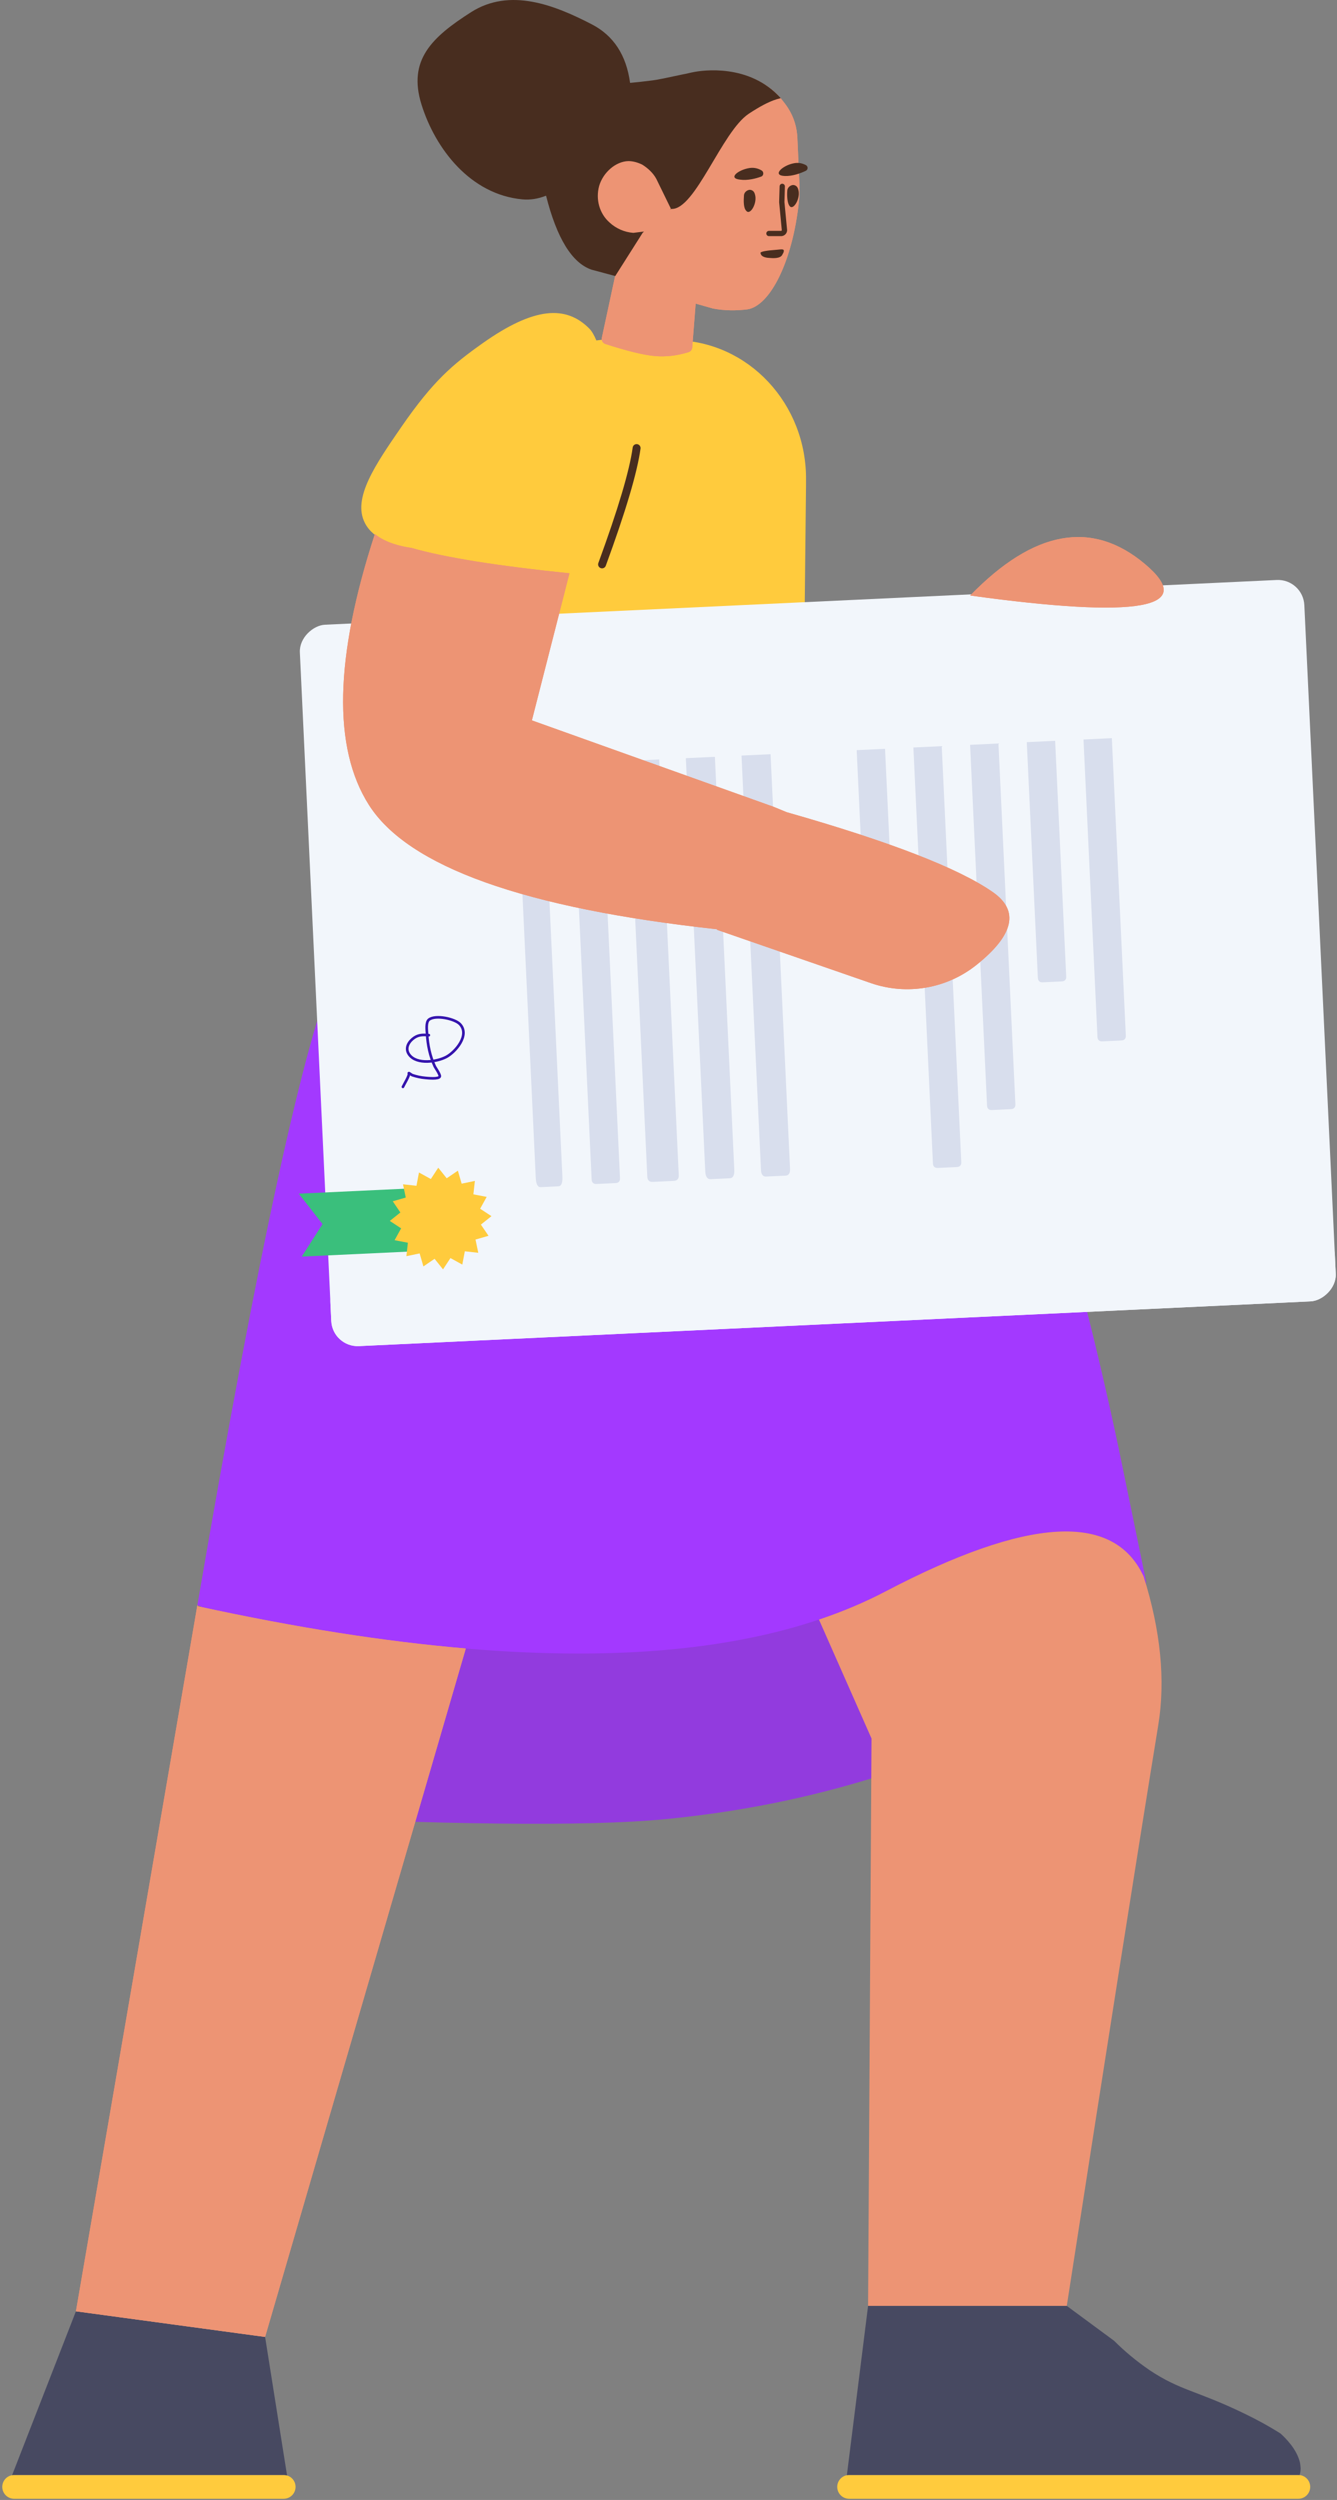 <?xml version="1.0" encoding="UTF-8"?> <svg xmlns="http://www.w3.org/2000/svg" width="506" height="946" viewBox="0 0 506 946" fill="none"><rect x="0" y="0" width="506" height="946" fill="#808080" stroke="none"/> <path d="M5.357 936.554H107.357C109.842 936.554 111.857 938.569 111.857 941.054C111.857 943.539 109.842 945.554 107.357 945.554H5.357C2.872 945.554 0.857 943.539 0.857 941.054C0.857 938.569 2.872 936.554 5.357 936.554ZM321.357 936.554H491.357C493.842 936.554 495.857 938.569 495.857 941.054C495.857 943.539 493.842 945.554 491.357 945.554H321.357C318.872 945.554 316.857 943.539 316.857 941.054C316.857 938.569 318.872 936.554 321.357 936.554Z" fill="#FFCB3D"></path> <path d="M491.871 936.583C491.702 936.564 491.531 936.554 491.357 936.554H321.357C321.064 936.554 320.778 936.582 320.501 936.636L328.533 872.564H403.734L421.634 885.764C425.734 889.864 430.234 893.564 435.034 896.864C446.734 904.664 452.834 904.564 470.634 913.164C475.434 915.464 480.034 917.964 484.634 920.864C486.834 922.864 490.734 926.864 491.934 931.664C492.134 932.464 492.134 933.264 492.234 933.964C492.234 934.898 492.097 935.774 491.871 936.583ZM108.641 936.74C108.234 936.619 107.803 936.554 107.357 936.554H5.357C5.092 936.554 4.831 936.577 4.579 936.621L28.734 874.616L100.334 884.316L108.641 936.74Z" fill="#474961"></path> <path d="M75.97 607.79C75.541 607.697 75.111 607.603 74.681 607.51C97.781 472.794 115.392 392.062 127.514 365.314C139.636 338.566 153.922 319.624 170.373 308.49C186.071 290.604 213.758 291.601 252.058 290.479C253.031 290.434 254.136 290.444 255.109 290.398C294.709 289.729 288.123 291.242 298.578 294.477C348.748 307.877 390.367 392.506 423.434 548.362L433.944 599.412C433.794 598.994 433.64 598.583 433.48 598.178C433.766 599.497 433.905 600.835 433.897 602.192C434.955 624.003 418.028 641.097 383.114 653.474C361.784 661.036 320.037 681.847 251.403 688.412C222.265 691.198 167.89 690.594 88.275 686.598C75.118 664.497 69.489 646.805 71.385 633.524C72.425 626.245 73.953 617.667 75.97 607.79H75.97Z" fill="#A339FF"></path> <path opacity="0.177" d="M75.917 608.052C192.876 633.422 279.299 631.463 335.185 602.174C389.981 573.457 422.725 572.031 433.417 597.898C433.746 599.307 433.906 600.739 433.897 602.192C434.955 624.003 418.028 641.097 383.114 653.474C361.784 661.036 320.037 681.847 251.403 688.412C222.265 691.199 167.89 690.594 88.275 686.598C75.118 664.497 69.489 646.806 71.385 633.524C72.416 626.31 73.926 617.819 75.917 608.052Z" fill="#444444"></path> <path d="M182.389 212.925C171.193 211.201 162.211 209.363 155.445 207.411C149.899 206.631 141.423 204.43 138.099 197.904C133.255 188.539 142.122 175.748 152.017 161.386C163.928 144.176 171.225 137.969 182.704 129.85C202.247 116.028 214.315 115.492 223.07 124.385C223.951 125.28 224.828 126.761 225.701 128.827C228.197 128.464 230.751 128.293 233.347 128.331L255.347 128.731C283.247 129.031 305.447 152.931 305.047 181.831V183.631L304.447 239.331L303.908 265.414C303.536 283.369 288.874 297.731 270.915 297.731H214.816C214.693 297.731 214.571 297.73 214.449 297.729C196.225 297.527 181.615 282.589 181.818 264.365L182.389 212.925Z" fill="#FFCB3D"></path> <path d="M361.123 368.213C361.891 368.523 362.766 368.151 363.075 367.383C363.385 366.615 363.014 365.741 362.246 365.431C357.42 363.484 353.622 362.091 345.13 359.081C336.677 356.085 332.907 354.702 328.135 352.777C327.366 352.467 326.492 352.838 326.182 353.607C325.872 354.375 326.244 355.249 327.012 355.559C331.838 357.506 335.635 358.899 344.128 361.909C352.58 364.904 356.35 366.287 361.123 368.213ZM376.059 357.486C376.845 357.748 377.695 357.323 377.957 356.537C378.218 355.751 377.793 354.902 377.007 354.64C371.623 352.847 367.482 351.362 358.283 347.984C349.056 344.595 344.894 343.104 339.472 341.298C338.686 341.036 337.837 341.461 337.575 342.247C337.313 343.033 337.738 343.882 338.524 344.144C343.908 345.937 348.05 347.422 357.249 350.8C366.476 354.189 370.637 355.68 376.059 357.486Z" fill="#482D1F"></path> <path d="M229.265 214.086C236.807 193.512 241.189 178.758 242.414 169.757C242.526 168.936 241.951 168.18 241.131 168.068C240.31 167.956 239.554 168.531 239.442 169.352C238.253 178.081 233.921 192.671 226.449 213.053C226.163 213.831 226.563 214.693 227.341 214.978C228.118 215.263 228.98 214.864 229.265 214.086Z" fill="#482D1F"></path> <rect x="493.17" y="219" width="273.281" height="380.576" rx="10" transform="rotate(87.309 493.17 219)" fill="#F2F6FB"></rect> <path d="M336.707 363.352L329.972 363.668C329.278 363.701 329.023 363.64 328.762 363.517C328.502 363.393 328.293 363.203 328.146 362.955C327.998 362.708 327.914 362.459 327.881 361.765L324.22 283.864L334.949 283.359L338.611 361.26C338.643 361.955 338.583 362.21 338.459 362.47C338.335 362.731 338.145 362.939 337.898 363.087C337.65 363.235 337.402 363.319 336.707 363.352Z" fill="#D8DEED"></path> <path d="M361.893 441.627L355.158 441.944C354.463 441.976 354.208 441.916 353.948 441.792C353.687 441.668 353.479 441.478 353.331 441.231C353.183 440.983 353.099 440.735 353.067 440.04L345.679 282.855L356.408 282.351L363.796 439.536C363.829 440.23 363.768 440.486 363.645 440.746C363.521 441.006 363.331 441.215 363.083 441.363C362.836 441.51 362.587 441.594 361.893 441.627Z" fill="#D8DEED"></path> <path d="M382.371 419.722L375.636 420.038C374.941 420.071 374.686 420.011 374.426 419.887C374.165 419.763 373.957 419.573 373.809 419.325C373.661 419.078 373.577 418.829 373.545 418.135L367.139 281.846L377.869 281.342L384.274 417.63C384.307 418.325 384.246 418.58 384.123 418.841C383.999 419.101 383.809 419.31 383.561 419.457C383.314 419.605 383.065 419.689 382.371 419.722Z" fill="#D8DEED"></path> <path d="M401.605 371.389L394.87 371.705C394.175 371.738 393.92 371.678 393.66 371.554C393.399 371.43 393.191 371.24 393.043 370.992C392.895 370.745 392.811 370.496 392.778 369.802L388.597 280.838L399.327 280.333L403.508 369.297C403.541 369.992 403.48 370.247 403.356 370.508C403.233 370.768 403.043 370.977 402.795 371.124C402.548 371.272 402.299 371.356 401.605 371.389Z" fill="#D8DEED"></path> <path d="M424.163 393.735L417.428 394.052C416.733 394.085 416.478 394.024 416.218 393.9C415.957 393.776 415.749 393.587 415.601 393.339C415.453 393.091 415.369 392.843 415.337 392.148L410.057 279.829L420.787 279.325L426.066 391.644C426.099 392.339 426.038 392.594 425.915 392.854C425.791 393.115 425.601 393.323 425.353 393.471C425.106 393.619 424.857 393.703 424.163 393.735Z" fill="#D8DEED"></path> <path d="M211.134 448.921L204.809 449.218C204.157 449.249 203.914 449.115 203.662 448.856C203.411 448.596 203.205 448.207 203.054 447.707C202.903 447.206 202.811 446.707 202.746 445.321L195.442 289.915L205.518 289.442L212.822 444.848C212.888 446.233 212.843 446.739 212.74 447.251C212.636 447.764 212.467 448.17 212.242 448.453C212.016 448.735 211.786 448.89 211.134 448.921Z" fill="#D8DEED"></path> <path d="M232.731 447.698L225.997 448.014C225.302 448.047 225.047 447.987 224.787 447.863C224.526 447.739 224.318 447.549 224.17 447.301C224.022 447.054 223.938 446.805 223.905 446.111L216.518 288.926L227.247 288.421L234.635 445.606C234.668 446.301 234.607 446.556 234.483 446.817C234.36 447.077 234.17 447.286 233.922 447.433C233.675 447.581 233.426 447.665 232.731 447.698Z" fill="#D8DEED"></path> <path d="M254.763 446.87L247.288 447.222C246.517 447.258 246.234 447.188 245.944 447.044C245.655 446.901 245.423 446.682 245.259 446.396C245.094 446.111 245 445.824 244.963 445.023L237.579 287.935L249.488 287.375L256.871 444.464C256.909 445.264 256.842 445.558 256.705 445.858C256.568 446.158 256.358 446.398 256.084 446.568C255.809 446.738 255.533 446.834 254.763 446.87Z" fill="#D8DEED"></path> <path d="M276.002 445.872L269.102 446.196C268.391 446.23 268.127 446.115 267.855 445.889C267.584 445.664 267.363 445.324 267.203 444.886C267.043 444.447 266.949 444.009 266.891 442.792L259.564 286.902L270.557 286.385L277.884 442.276C277.941 443.493 277.888 443.938 277.769 444.389C277.651 444.841 277.464 445.199 277.215 445.45C276.966 445.7 276.713 445.839 276.002 445.872Z" fill="#D8DEED"></path> <path d="M297.071 444.882L290.171 445.206C289.46 445.24 289.197 445.151 288.928 444.974C288.659 444.797 288.441 444.528 288.286 444.181C288.13 443.833 288.039 443.486 287.994 442.517L280.633 285.912L291.626 285.395L298.986 442.001C299.032 442.969 298.974 443.324 298.852 443.684C298.729 444.045 298.538 444.332 298.287 444.534C298.036 444.735 297.782 444.848 297.071 444.882Z" fill="#D8DEED"></path> <path d="M162.301 391.716C159.872 391.51 158.063 391.501 156.089 393.199C154.227 394.801 153.332 397.093 154.944 399.188C157.832 402.943 165.355 401.831 168.905 399.94C172.363 398.098 177.955 391.664 174.071 387.545C172.152 385.509 164.836 383.908 162.364 385.82C161.099 386.799 161.539 389.915 161.61 391.076C161.876 395.416 162.711 399.626 164.561 403.567C164.723 403.912 166.622 406.629 166.442 407.335C166.154 408.462 161.61 407.943 161.017 407.893C159.346 407.751 157.704 407.402 156.114 406.867C155.628 406.704 154.49 405.72 154.74 406.173C155.102 406.831 152.839 410.477 152.489 411.283" stroke="#3413AD" stroke-linecap="round" stroke-linejoin="round"></path> <path d="M165.289 449.24L166.408 473.057L114.194 475.511L122.056 463.207L113.075 451.694L165.289 449.24Z" fill="#3ABF7C"></path> <path d="M186.002 460.201L182 463.398L184.883 467.632L179.963 469.054L181.007 474.068L175.916 473.499L174.962 478.532L170.477 476.058L167.669 480.342L164.472 476.34L160.239 479.224L158.817 474.303L153.802 475.347L154.371 470.257L149.339 469.302L151.812 464.817L147.528 462.009L151.53 458.812L148.647 454.579L153.567 453.157L152.523 448.142L157.614 448.711L158.568 443.679L163.053 446.153L165.861 441.869L169.058 445.87L173.291 442.987L174.714 447.908L179.728 446.864L179.159 451.954L184.191 452.908L181.718 457.394L186.002 460.201Z" fill="#FFCB3D"></path> <path d="M263.286 114.898L261.981 131.51C261.917 132.327 261.36 133.022 260.577 133.264C256.208 134.612 251.96 135.101 247.834 134.733C243.591 134.354 237.348 132.832 229.106 130.167C228.129 129.851 227.55 128.847 227.766 127.844L234.393 97.022L234.781 97.132C231.144 89.786 228.841 85.676 227.871 84.803C224.182 81.269 221.268 59.455 237.711 60.77C239.522 60.781 241.286 61.299 242.982 62.127L243.092 62.216C243.641 62.661 244.348 62.687 245.055 62.713C246.745 62.536 248.012 61.196 247.934 59.495L246.101 33.444C245.923 31.753 247.091 30.424 248.781 30.246C252.461 29.859 256.02 29.284 259.616 28.102C260.114 28.049 260.501 27.908 260.899 27.866C264.437 27.092 283.506 23.881 295.344 37.016C296.385 38.314 297.427 39.612 298.269 40.931C300.436 44.324 301.649 48.218 301.79 52.426L302.599 70.642C302.588 72.453 302.577 74.264 302.378 76.195C299.956 99.074 291.443 115.654 282.942 117.051C278.576 117.61 274.148 117.573 269.736 116.729C269.176 116.519 269.536 116.692 263.286 114.898ZM176.287 623.802L100.334 884.316L28.734 874.616L74.681 607.51L74.908 607.524C74.891 607.623 74.874 607.723 74.857 607.822C111.685 615.85 145.495 621.176 176.287 623.802ZM309.941 612.86C318.953 609.833 327.368 606.271 335.185 602.174C389.008 573.967 421.555 572.091 432.827 596.546C439.273 617.091 441.116 635.838 438.358 652.789C430.077 703.674 418.535 776.933 403.734 872.564H328.534L329.835 657.867L309.941 612.86ZM141.871 202.09C145.908 205.398 151.614 206.753 155.717 207.329C168.161 210.919 188.095 214.123 215.519 216.941L201.298 272.599L291.374 304.804C291.815 304.898 293.917 305.738 297.682 307.324C336.737 318.45 362.753 328.533 375.731 337.574C385.795 344.585 383.751 353.761 369.601 365.101C358.338 374.126 343.23 376.737 329.592 372.014L271.377 351.853C271.38 351.782 271.383 351.711 271.386 351.64C198.422 343.687 154.498 328.003 139.615 304.588C125.884 282.985 126.635 248.819 141.871 202.09ZM367.177 225.349C391.25 200.587 413.283 196.603 433.276 213.4C453.268 230.196 431.235 234.179 367.177 225.349Z" fill="#ED9474"></path> <path d="M263.286 114.898L261.981 131.51C261.917 132.327 261.36 133.022 260.577 133.264C256.208 134.612 251.96 135.101 247.834 134.733C243.591 134.354 237.348 132.832 229.106 130.167C228.129 129.851 227.55 128.847 227.766 127.844L234.393 97.022L234.781 97.132C231.144 89.786 228.841 85.676 227.871 84.803C224.182 81.269 221.268 59.455 237.711 60.77C239.522 60.781 241.286 61.299 242.982 62.127L243.092 62.216C243.641 62.661 244.348 62.687 245.055 62.713C246.745 62.536 248.012 61.196 247.934 59.495L246.101 33.444C245.923 31.753 247.091 30.424 248.781 30.246C252.461 29.859 256.02 29.284 259.616 28.102C260.114 28.049 260.501 27.908 260.899 27.866C264.437 27.092 283.506 23.881 295.344 37.016C296.385 38.314 297.427 39.612 298.269 40.931C300.436 44.324 301.649 48.218 301.79 52.426L302.599 70.642C302.588 72.453 302.577 74.264 302.378 76.195C299.956 99.074 291.443 115.654 282.942 117.051C278.576 117.61 274.148 117.573 269.736 116.729C269.176 116.519 269.536 116.692 263.286 114.898ZM176.287 623.802L100.334 884.316L28.734 874.616L74.681 607.51L74.908 607.524C74.891 607.623 74.874 607.723 74.857 607.822C111.685 615.85 145.495 621.176 176.287 623.802ZM141.871 202.09C145.908 205.398 151.614 206.753 155.717 207.329C168.161 210.919 188.095 214.123 215.519 216.941L201.298 272.599L291.374 304.804C291.815 304.898 293.917 305.738 297.682 307.324C336.737 318.45 362.753 328.533 375.731 337.574C385.795 344.585 383.751 353.761 369.601 365.101C358.338 374.126 343.23 376.737 329.592 372.014L271.377 351.853C271.38 351.782 271.383 351.711 271.386 351.64C198.422 343.687 154.498 328.003 139.615 304.588C125.884 282.985 126.635 248.819 141.871 202.09ZM367.177 225.349C391.25 200.587 413.283 196.603 433.276 213.4C453.268 230.196 431.235 234.179 367.177 225.349Z" fill="#ED9474"></path> <path d="M282.445 79.799C281.325 78.71 281.43 75.883 281.551 74.161C281.514 72.858 282.624 71.937 283.718 71.822C284.425 71.848 285.362 72.152 285.707 73.523C286.748 76.732 283.947 81.652 282.445 79.799ZM298.844 77.974C297.923 76.865 297.829 74.059 297.95 72.337C297.913 71.034 299.023 70.112 300.117 69.998C300.824 70.024 301.761 70.328 302.106 71.699C303.147 74.908 300.247 79.838 298.844 77.974Z" fill="#482D1F"></path> <path d="M297.05 70.555C297.066 70.003 296.632 69.542 296.08 69.526C295.528 69.509 295.067 69.943 295.051 70.495L294.872 76.447L294.876 76.572L295.885 87.122C295.86 87.243 295.774 87.332 295.646 87.358C294.445 87.351 292.902 87.351 291.016 87.358C290.464 87.36 290.018 87.81 290.02 88.362C290.022 88.914 290.472 89.36 291.024 89.358C292.942 89.351 294.503 89.351 295.707 89.358L295.817 89.353C296.979 89.231 297.821 88.307 297.889 87.189L297.886 87.033L296.873 76.444L297.05 70.555Z" fill="#482D1F"></path> <path d="M291.053 97.596C290.346 97.57 288.514 97.36 288.001 96.308C287.98 96.109 287.75 95.832 287.829 95.622C288.075 95.094 291.158 94.77 291.158 94.77C295.246 94.441 296.219 94.137 296.57 94.603C296.701 94.891 296.743 95.289 296.141 96.257C295.423 98.042 292.168 97.68 291.053 97.596Z" fill="#482D1F"></path> <rect x="504.726" y="465.058" width="26.952" height="380.576" rx="10" transform="rotate(87.309 504.726 465.058)" fill="#F2F6FB"></rect> <path d="M206.66 74.055C203.628 75.256 200.63 75.718 197.666 75.441C178.055 73.609 164.762 56.379 159.512 39.537C154.262 22.695 163.486 14.054 178.243 4.63C193 -4.793 209.893 1.926 223.976 9.21C232.208 13.467 237.037 20.852 238.463 31.365C240.691 31.163 243.149 30.908 245.897 30.549C249.079 30.214 252.628 29.35 258.532 28.126C259.03 28.074 261.828 27.383 262.226 27.341C265.764 26.567 283.616 23.97 295.454 37.105C295.386 37.413 292.325 37.105 283.366 43.053C273.163 49.827 263.11 79.518 254.112 79.056C254.014 79.054 253.811 79.153 253.505 79.354L253.903 78.977L248.393 67.691C247.148 65.409 245.258 63.697 243.102 62.315C241.406 61.488 239.643 60.969 237.831 60.959C233.016 61.062 228.231 65.286 226.754 70.368C225.377 75.44 226.847 80.816 230.725 84.229C233.174 86.485 236.335 87.862 239.68 88.114L243.746 87.609C243.582 87.756 243.416 87.905 243.248 88.055C236.315 98.992 232.848 104.46 232.848 104.46C232.848 104.46 229.846 103.651 223.841 102.035C216.462 99.48 210.735 90.154 206.66 74.055ZM288.022 66.844C286.085 67.551 282.955 68.382 280.097 67.979C275.318 67.476 279.401 64.231 283.657 63.583C285.635 63.274 287.31 63.903 288.388 64.594C289.158 65.217 288.995 66.541 288.022 66.844ZM304.887 64.67C302.971 65.575 299.971 66.695 297.046 66.6C292.099 66.416 295.942 62.794 300.066 61.858C302.223 61.33 303.788 61.869 304.955 62.45C305.913 62.953 305.85 64.267 304.887 64.67Z" fill="#482D1F"></path> </svg> 